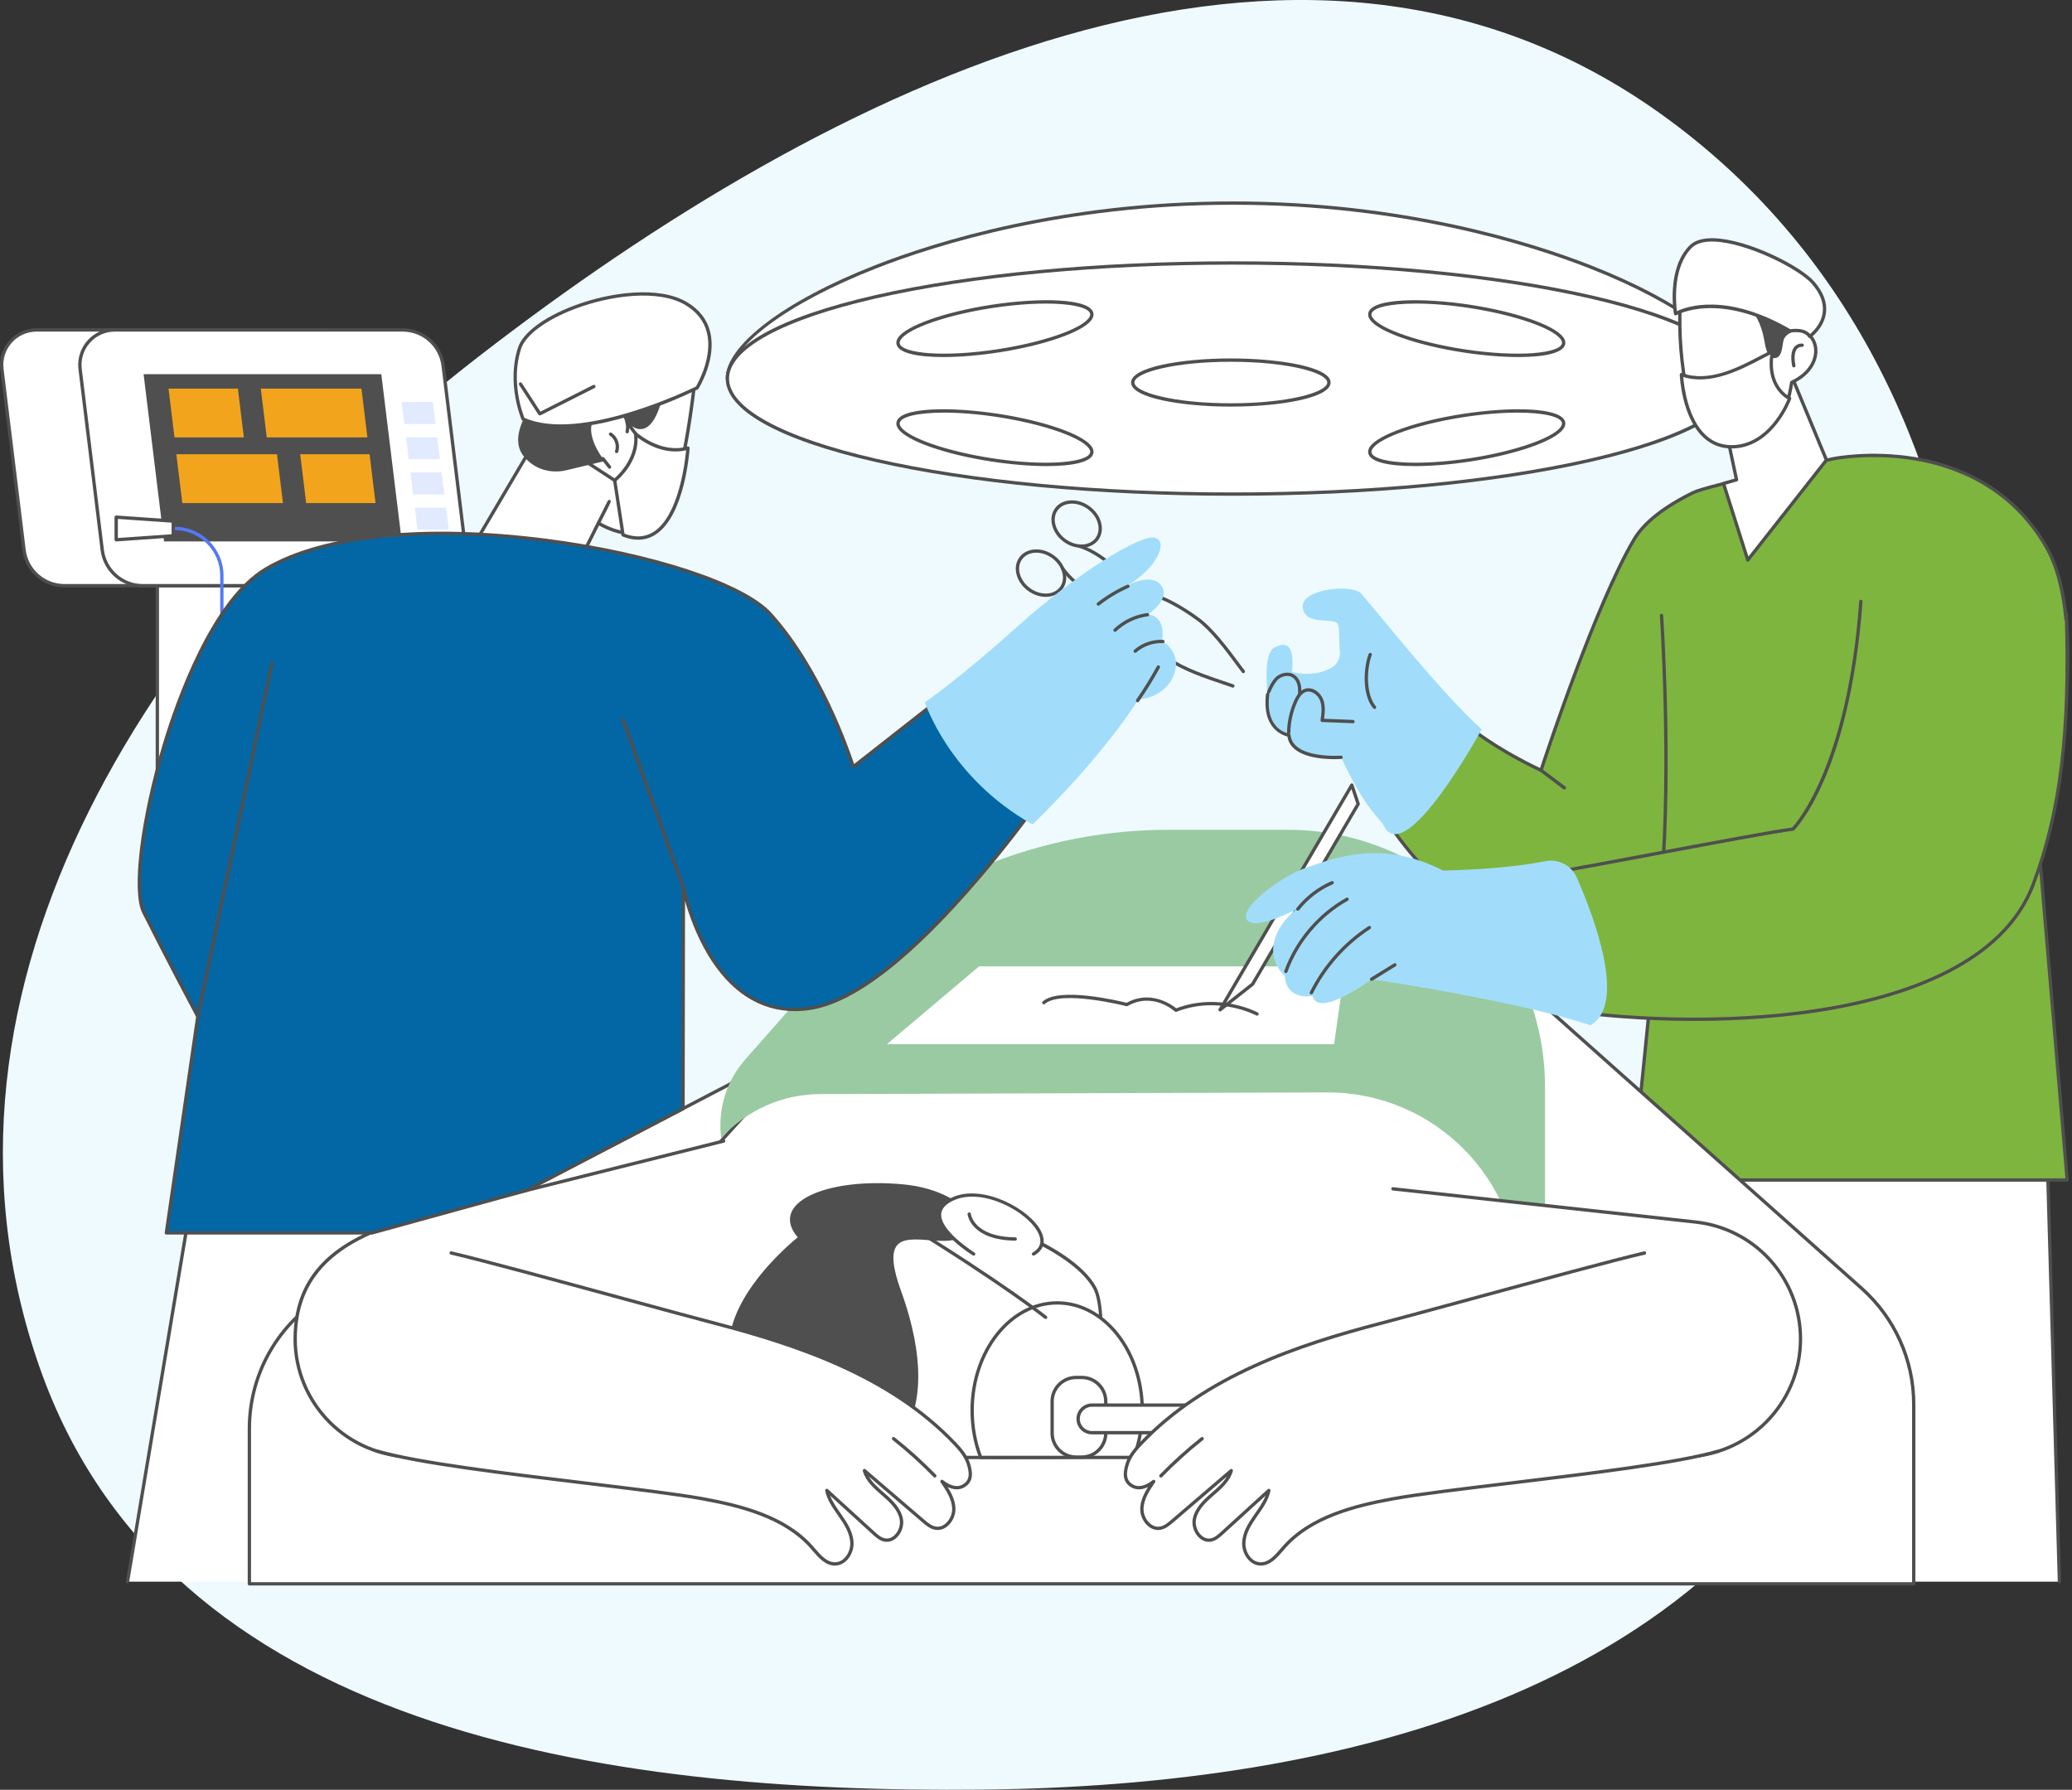 <svg xmlns="http://www.w3.org/2000/svg" width="720" height="622" viewBox="0 0 720 622" fill="none"><rect x="0" y="0" width="720" height="622" fill="#333333" stroke="none"/><path fill-rule="evenodd" clip-rule="evenodd" d="M341.341 621.944C467.701 620.652 601.215 587.263 649.096 468.92C709.199 320.368 706.571 132.087 576.996 39.495C450.837 -50.656 288.973 28.971 166.303 123.925C55.271 209.87 -33.005 342.131 13.84 475.413C58.062 601.233 209.386 623.292 341.341 621.944Z" fill="#EFFAFF"></path><g clip-path="url(#clip0_908_6964)"><path d="M88.622 169.091H54.676V285.451H88.622V169.091Z" fill="white"></path><path d="M88.622 286.029H54.676C54.358 286.029 54.098 285.772 54.098 285.451V169.091C54.098 168.773 54.355 168.513 54.676 168.513H88.622C88.94 168.513 89.2 168.77 89.2 169.091V285.451C89.2 285.769 88.943 286.029 88.622 286.029ZM55.254 284.875H88.044V169.669H55.254V284.875Z" fill="#4F4F4F"></path><path d="M122.448 203.541H22.387C15.243 203.541 9.221 198.213 8.354 191.125L0.665 128.263C-0.218 121.035 5.425 114.664 12.711 114.664H112.773C119.917 114.664 125.938 119.992 126.806 127.081L134.494 189.942C135.377 197.17 129.734 203.541 122.448 203.541Z" fill="white"></path><path d="M122.449 204.12H22.388C14.963 204.12 8.681 198.563 7.782 191.196L0.094 128.335C-0.348 124.726 0.783 121.096 3.19 118.373C5.603 115.647 9.073 114.086 12.713 114.086H112.774C120.199 114.086 126.481 119.642 127.38 127.01L135.068 189.871C135.51 193.48 134.38 197.11 131.972 199.833C129.559 202.558 126.09 204.12 122.449 204.12ZM12.713 115.242C9.404 115.242 6.25 116.662 4.055 119.14C1.865 121.616 0.838 124.915 1.24 128.195L8.928 191.056C9.759 197.846 15.544 202.966 22.388 202.966H122.449C125.758 202.966 128.913 201.546 131.107 199.068C133.297 196.592 134.324 193.293 133.922 190.013L126.234 127.152C125.404 120.363 119.618 115.242 112.774 115.242H12.713Z" fill="#4F4F4F"></path><path d="M149.62 203.541H49.559C42.414 203.541 36.393 198.213 35.525 191.125L27.837 128.263C26.954 121.035 32.597 114.664 39.883 114.664H139.944C147.089 114.664 153.11 119.992 153.978 127.081L161.666 189.942C162.549 197.17 156.906 203.541 149.62 203.541Z" fill="white"></path><path d="M149.621 204.12H49.56C42.135 204.12 35.853 198.563 34.954 191.196L27.266 128.335C26.824 124.726 27.954 121.096 30.362 118.373C32.775 115.647 36.244 114.086 39.885 114.086H139.946C147.371 114.086 153.653 119.642 154.552 127.01L162.24 189.871C162.682 193.48 161.551 197.11 159.144 199.833C156.731 202.558 153.261 204.12 149.621 204.12ZM39.885 115.242C36.576 115.242 33.422 116.662 31.227 119.14C29.037 121.616 28.01 124.915 28.412 128.195L36.1 191.056C36.93 197.846 42.716 202.966 49.56 202.966H149.621C152.93 202.966 156.084 201.546 158.279 199.068C160.469 196.592 161.496 193.293 161.094 190.013L153.406 127.152C152.575 120.363 146.79 115.242 139.946 115.242H39.885Z" fill="#4F4F4F"></path><path d="M151.354 147.351H140.49L139.555 139.708H150.418L151.354 147.351Z" fill="#E2EAFF"></path><path d="M152.885 159.586H142.022L141.086 151.94H151.949L152.885 159.586Z" fill="#E2EAFF"></path><path d="M154.412 171.822H143.549L142.613 164.176H153.477L154.412 171.822Z" fill="#E2EAFF"></path><path d="M155.945 184.055H145.082L144.148 176.411H155.012L155.945 184.055Z" fill="#E2EAFF"></path><path d="M139.609 188.168H57.008L49.898 130.035H132.499L139.609 188.168Z" fill="#4F4F4F"></path><path d="M84.74 152.012H60.635L58.559 135.048H82.664L84.74 152.012Z" fill="#F2A51C"></path><path d="M127.673 152.012H92.699L90.625 135.048H125.599L127.673 152.012Z" fill="#F2A51C"></path><path d="M130.495 174.826H106.39L104.316 157.859H128.422L130.495 174.826Z" fill="#F2A51C"></path><path d="M98.328 174.826H63.354L61.277 157.859H96.254L98.328 174.826Z" fill="#F2A51C"></path><path d="M77.098 288.426C76.779 288.426 76.519 288.168 76.519 287.848V200.053C76.519 191.332 69.42 184.236 60.691 184.236H52.703C52.385 184.236 52.125 183.978 52.125 183.657C52.125 183.337 52.383 183.079 52.703 183.079H60.691C70.056 183.079 77.673 190.694 77.673 200.053V287.848C77.673 288.166 77.416 288.426 77.095 288.426H77.098Z" fill="#5479F7"></path><path d="M40.375 187.591L60.209 186.206V181.107L40.375 179.725V187.591Z" fill="white"></path><path d="M40.375 188.17C40.231 188.17 40.089 188.115 39.981 188.015C39.863 187.905 39.797 187.752 39.797 187.592V179.725C39.797 179.565 39.863 179.412 39.981 179.302C40.099 179.194 40.252 179.136 40.415 179.149L60.249 180.532C60.551 180.553 60.785 180.805 60.785 181.107V186.207C60.785 186.509 60.551 186.761 60.249 186.782L40.415 188.167C40.401 188.167 40.388 188.167 40.375 188.167V188.17ZM40.951 180.343V186.971L59.628 185.668V181.646L40.951 180.343Z" fill="#4F4F4F"></path><path d="M604.074 131.552C604.074 153.731 252.758 153.731 252.758 131.552C252.758 109.374 331.403 70.578 428.415 70.578C525.427 70.578 604.072 109.374 604.072 131.552H604.074Z" fill="white"></path><path d="M428.415 148.763C382.381 148.763 339.475 147.286 307.602 144.602C290.442 143.157 277.026 141.406 267.732 139.393C257.268 137.127 252.18 134.562 252.18 131.55C252.18 120 272.518 104.556 303.996 92.207C325.139 83.915 369.415 70 428.415 70C487.415 70 531.693 83.915 552.834 92.21C584.312 104.558 604.65 120.003 604.65 131.552C604.65 134.564 599.564 137.13 589.098 139.395C579.801 141.409 566.388 143.159 549.227 144.605C517.353 147.289 474.449 148.766 428.415 148.766V148.763ZM428.415 71.156C369.604 71.156 325.484 85.021 304.417 93.285C273.386 105.46 253.334 120.479 253.334 131.552C253.334 133.755 258.63 139.322 307.697 143.454C339.54 146.135 382.412 147.609 428.412 147.609C474.412 147.609 517.287 146.132 549.128 143.454C598.195 139.324 603.491 133.755 603.491 131.552C603.491 120.481 583.439 105.46 552.408 93.285C531.341 85.021 487.22 71.156 428.41 71.156H428.415Z" fill="#4F4F4F"></path><path d="M428.415 171.712C525.427 171.712 604.072 153.732 604.072 131.552C604.072 109.373 525.427 91.393 428.415 91.393C331.402 91.393 252.758 109.373 252.758 131.552C252.758 153.732 331.402 171.712 428.415 171.712Z" fill="white"></path><path d="M428.415 172.29C381.453 172.29 337.296 168.108 304.078 160.512C270.61 152.861 252.18 142.576 252.18 131.552C252.18 120.529 270.61 110.244 304.078 102.592C337.296 94.999 381.453 90.814 428.415 90.814C475.377 90.814 519.534 94.996 552.752 102.592C586.22 110.244 604.65 120.529 604.65 131.552C604.65 142.576 586.22 152.861 552.752 160.512C519.534 168.106 475.377 172.29 428.415 172.29ZM428.415 91.971C381.537 91.971 337.472 96.142 304.335 103.72C271.924 111.129 253.336 121.275 253.336 131.555C253.336 141.835 271.924 151.978 304.335 159.39C337.472 166.965 381.537 171.139 428.415 171.139C475.293 171.139 519.358 166.968 552.495 159.39C584.906 151.98 603.494 141.835 603.494 131.555C603.494 121.275 584.906 111.129 552.495 103.72C519.358 96.145 475.293 91.971 428.415 91.971Z" fill="#4F4F4F"></path><path d="M427.704 140.733C446.527 140.733 461.786 137.244 461.786 132.94C461.786 128.636 446.527 125.146 427.704 125.146C408.88 125.146 393.621 128.636 393.621 132.94C393.621 137.244 408.88 140.733 427.704 140.733Z" fill="white"></path><path d="M427.704 141.308C410.9 141.308 393.043 138.375 393.043 132.937C393.043 127.499 410.9 124.565 427.704 124.565C444.507 124.565 462.365 127.499 462.365 132.937C462.365 138.375 444.507 141.308 427.704 141.308ZM427.704 125.725C407.959 125.725 394.197 129.528 394.197 132.94C394.197 136.351 407.957 140.155 427.704 140.155C447.451 140.155 461.211 136.351 461.211 132.94C461.211 129.528 447.451 125.725 427.704 125.725Z" fill="#4F4F4F"></path><path d="M543.367 119.408C544.024 115.151 529.485 109.375 510.893 106.507C492.301 103.639 476.697 104.765 476.041 109.021C475.384 113.278 489.923 119.054 508.515 121.922C527.107 124.79 542.711 123.664 543.367 119.408Z" fill="white"></path><path d="M527.683 124.083C521.779 124.083 514.938 123.494 508.332 122.471C492.394 120.006 479.144 115.367 476.116 111.193C475.551 110.415 475.325 109.645 475.446 108.906C476.321 103.539 494.431 103.373 511.021 105.939C526.96 108.404 540.21 113.043 543.238 117.217C543.803 117.995 544.029 118.765 543.908 119.506C543.38 122.737 536.606 124.083 527.68 124.083H527.683ZM492.015 105.502C482.792 105.502 476.936 106.951 476.586 109.093C476.518 109.516 476.673 109.997 477.052 110.515C479.869 114.397 493.101 118.947 508.511 121.331C528.014 124.348 542.221 122.692 542.77 119.32C542.838 118.897 542.683 118.416 542.305 117.898C539.487 114.016 526.256 109.466 510.845 107.082C503.727 105.981 497.314 105.502 492.013 105.502H492.015Z" fill="#4F4F4F"></path><path d="M510.862 159.787C529.454 156.919 543.993 151.143 543.336 146.886C542.679 142.629 527.075 141.504 508.484 144.372C489.892 147.24 475.353 153.016 476.009 157.273C476.666 161.529 492.27 162.655 510.862 159.787Z" fill="white"></path><path d="M491.67 161.984C482.741 161.984 475.97 160.639 475.442 157.408C475.321 156.67 475.547 155.9 476.112 155.122C479.143 150.948 492.39 146.308 508.329 143.843C524.922 141.275 543.029 141.443 543.904 146.811C544.025 147.549 543.799 148.319 543.234 149.1C540.203 153.274 526.956 157.913 511.017 160.378C504.415 161.401 497.57 161.987 491.667 161.99L491.67 161.984ZM527.337 143.401C522.036 143.401 515.625 143.88 508.505 144.981C493.094 147.365 479.863 151.915 477.045 155.797C476.667 156.317 476.512 156.796 476.58 157.219C477.132 160.591 491.336 162.247 510.839 159.23C526.249 156.846 539.48 152.296 542.298 148.414C542.677 147.893 542.832 147.415 542.763 146.992C542.414 144.85 536.558 143.401 527.335 143.401H527.337Z" fill="#4F4F4F"></path><path d="M346.92 121.897C365.512 119.029 380.051 113.253 379.395 108.996C378.738 104.74 363.134 103.614 344.542 106.482C325.951 109.351 311.411 115.126 312.068 119.383C312.725 123.64 328.329 124.765 346.92 121.897Z" fill="white"></path><path d="M327.728 124.083C318.799 124.083 312.029 122.737 311.5 119.507C311.379 118.768 311.606 117.998 312.171 117.217C315.201 113.043 328.448 108.404 344.387 105.939C360.98 103.371 379.087 103.539 379.963 108.906C380.084 109.645 379.858 110.415 379.292 111.196C376.262 115.369 363.015 120.009 347.076 122.474C340.473 123.497 333.629 124.085 327.726 124.085L327.728 124.083ZM312.641 119.32C313.193 122.692 327.397 124.348 346.9 121.331C362.31 118.947 375.542 114.397 378.359 110.515C378.738 109.994 378.893 109.516 378.825 109.093C378.273 105.721 364.069 104.065 344.566 107.082C329.155 109.466 315.924 114.016 313.106 117.898C312.728 118.418 312.573 118.897 312.641 119.32Z" fill="#4F4F4F"></path><path d="M379.41 157.307C380.067 153.051 365.528 147.275 346.936 144.407C328.344 141.538 312.74 142.664 312.084 146.921C311.427 151.177 325.966 156.953 344.558 159.821C363.15 162.689 378.754 161.564 379.41 157.307Z" fill="white"></path><path d="M363.735 161.984C357.834 161.984 350.99 161.395 344.387 160.372C328.448 157.907 315.199 153.268 312.171 149.094C311.606 148.316 311.379 147.546 311.5 146.804C312.376 141.437 330.485 141.272 347.076 143.837C363.015 146.302 376.265 150.942 379.292 155.116C379.858 155.894 380.084 156.664 379.963 157.405C379.434 160.635 372.664 161.981 363.735 161.981V161.984ZM328.067 143.401C318.844 143.401 312.988 144.849 312.638 146.991C312.57 147.414 312.725 147.895 313.104 148.413C315.921 152.295 329.153 156.845 344.563 159.229C364.066 162.246 378.273 160.591 378.822 157.218C378.89 156.795 378.735 156.314 378.357 155.796C375.539 151.914 362.308 147.364 346.897 144.98C339.78 143.879 333.366 143.401 328.065 143.401H328.067Z" fill="#4F4F4F"></path><path d="M72.178 383.281L44.309 549.67H230.332L210.48 376.505L72.178 383.281Z" fill="white"></path><path d="M44.313 550.248C44.281 550.248 44.25 550.248 44.218 550.24C43.903 550.188 43.69 549.891 43.742 549.575L71.609 383.186C71.661 382.871 71.961 382.661 72.274 382.71C72.589 382.763 72.802 383.06 72.749 383.375L44.883 549.765C44.836 550.046 44.591 550.248 44.313 550.248Z" fill="#4F4F4F"></path><path d="M710.877 383.281L715.637 549.67H552.723L572.575 376.505L710.877 383.281Z" fill="white"></path><path d="M715.633 550.249C715.323 550.249 715.065 550.002 715.055 549.689L710.297 383.3C710.289 382.982 710.539 382.714 710.857 382.706C711.167 382.69 711.44 382.948 711.451 383.266L716.208 549.655C716.216 549.973 715.967 550.241 715.649 550.249C715.643 550.249 715.638 550.249 715.633 550.249Z" fill="#4F4F4F"></path><path d="M710.908 189.774C687.423 149.383 637.425 159.353 637.425 159.353C637.425 159.353 593.751 168.571 588.415 171.183C580.903 174.858 572.006 180.343 567.754 187.582C553.647 211.587 535.506 267.696 535.506 267.696C535.506 267.696 515.39 258.788 502.703 245.817C502.703 245.817 499.515 253.071 491.551 261.225C481.563 271.449 476.195 276.167 476.195 276.167C494.539 307.884 518.092 324.756 538.686 325.852C550.89 326.501 560.641 321.868 566.613 317.173C570.726 313.94 574.309 310.352 577.416 306.662C573.972 343.494 567.086 410.098 567.086 410.098H718.341L708.7 296.75C708.7 296.75 729.259 221.333 710.91 189.774H710.908Z" fill="#7EB53E"></path><path d="M718.337 410.674H567.082C566.919 410.674 566.764 410.606 566.654 410.482C566.543 410.362 566.491 410.199 566.509 410.036C566.577 409.381 573.214 345.158 576.668 308.408C573.632 311.851 570.375 314.945 566.966 317.626C563.273 320.53 553.12 327.204 538.653 326.426C516.648 325.253 493.11 306.571 475.695 276.452C475.558 276.212 475.605 275.91 475.813 275.729C475.865 275.682 481.285 270.903 491.137 260.818C498.925 252.846 502.142 245.652 502.173 245.581C502.249 245.405 502.41 245.279 502.599 245.244C502.788 245.21 502.98 245.273 503.114 245.41C514.38 256.928 531.764 265.323 535.155 266.897C537.186 260.7 554.071 209.719 567.253 187.285C570.754 181.327 577.787 175.733 588.159 170.661C593.498 168.048 635.515 159.161 637.303 158.785C637.434 158.759 650.09 156.302 665.45 158.843C679.654 161.196 699.16 168.421 711.403 189.48C719.078 202.68 721.047 224.78 717.254 255.164C714.541 276.896 709.684 295.279 709.279 296.798L718.912 410.043C718.926 410.204 718.87 410.364 718.763 410.482C718.652 410.601 718.5 410.669 718.337 410.669V410.674ZM567.723 409.52H717.709L708.12 296.801C708.115 296.732 708.12 296.664 708.138 296.598C708.344 295.847 728.425 221.053 710.407 190.064C698.398 169.407 679.25 162.31 665.301 159.992C650.14 157.474 637.66 159.895 637.537 159.918C637.108 160.008 593.879 169.149 588.669 171.699C578.505 176.672 571.634 182.113 568.252 187.871C554.337 211.548 536.235 267.31 536.054 267.87C536.004 268.025 535.888 268.154 535.741 268.219C535.591 268.288 535.42 268.288 535.27 268.219C535.07 268.13 515.518 259.391 502.87 246.803C501.834 248.882 498.514 254.917 491.962 261.625C483.496 270.293 478.284 275.059 476.927 276.281C494.125 305.822 517.197 324.126 538.714 325.272C552.789 326.021 562.661 319.539 566.251 316.716C570.047 313.733 573.653 310.224 576.97 306.287C577.133 306.092 577.401 306.029 577.635 306.126C577.869 306.224 578.011 306.463 577.987 306.713C574.762 341.211 568.438 402.589 567.723 409.518V409.52Z" fill="#4F4F4F"></path><path d="M577.413 307.239C577.398 307.239 577.382 307.239 577.366 307.239C577.048 307.212 576.811 306.934 576.838 306.616C580.239 265.528 576.817 214.432 576.783 213.922C576.762 213.604 577.001 213.328 577.319 213.307C577.642 213.286 577.913 213.525 577.934 213.843C577.968 214.356 581.395 265.534 577.989 306.713C577.963 307.015 577.71 307.244 577.413 307.244V307.239Z" fill="#4F4F4F"></path><path d="M543.618 274.388C543.497 274.388 543.376 274.351 543.271 274.273L534.876 267.962C534.621 267.77 534.568 267.407 534.76 267.152C534.952 266.897 535.315 266.845 535.57 267.037L543.965 273.347C544.22 273.539 544.272 273.902 544.081 274.157C543.968 274.307 543.794 274.388 543.618 274.388Z" fill="#4F4F4F"></path><path d="M480.915 287.078C479.357 284.04 474.983 282.297 466.012 263.188C466.012 263.188 448.723 264.492 447.895 255.487C447.895 255.487 438.887 254.354 440.49 241.309C440.49 241.309 438.643 227.14 442.885 224.995C448.284 222.264 449.695 226.099 448.967 233.519C448.967 233.519 456.369 235.792 462.824 231.952C464.822 230.764 465.878 228.467 465.576 226.165C465.229 223.518 465.56 218.287 464.874 216.863C463.71 214.437 453.291 217.659 452.678 211.067C452.066 204.475 470.06 202.94 472.972 206.254C478.148 212.142 501.428 241.504 514.874 253.474C514.874 253.474 488.509 301.865 480.915 287.083V287.078Z" fill="#A1DDFB"></path><path d="M477.643 246.39C477.48 246.39 477.317 246.322 477.202 246.188C473.277 241.57 473.745 232.231 475.59 227.266C475.701 226.966 476.032 226.814 476.334 226.927C476.634 227.037 476.786 227.371 476.673 227.671C474.702 232.972 474.797 241.575 478.082 245.442C478.29 245.686 478.258 246.049 478.016 246.256C477.909 246.348 477.775 246.393 477.643 246.393V246.39Z" fill="#4F4F4F"></path><path d="M447.809 254.59C447.609 250.829 448.705 247.068 450.264 243.64C450.965 242.1 451.943 240.507 453.544 239.952C455.82 239.164 458.338 240.962 459.213 243.206C460.091 245.451 459.773 247.961 459.439 250.345C463.004 250.487 466.57 250.632 470.134 250.774L468.111 263.282C468.111 263.282 462.809 263.858 456.835 262.636C450.86 261.413 447.982 257.907 447.806 254.59H447.809Z" fill="#A1DDFB"></path><path d="M441.278 240.4C442.072 238.87 442.677 237.199 443.888 235.974C445.1 234.749 446.943 233.989 448.58 234.533C449.816 234.943 450.741 236.034 451.201 237.248C451.661 238.465 451.705 239.798 451.613 241.096L450.688 257.595C450.688 257.595 445.019 255.214 442.984 252.669C440.952 250.125 439.517 243.804 441.278 240.403V240.4Z" fill="#A1DDFB"></path><path d="M447.813 255.169H447.805C447.487 255.163 447.232 254.9 447.234 254.582C447.29 250.753 448.157 246.886 449.742 243.401C450.378 242.003 451.445 240.068 453.359 239.406C455.99 238.494 458.792 240.526 459.756 242.994C460.624 245.209 460.387 247.691 460.106 249.791L470.165 250.196C470.483 250.209 470.732 250.477 470.719 250.795C470.706 251.113 470.451 251.363 470.12 251.349L459.425 250.921C459.262 250.916 459.11 250.84 459.004 250.713C458.899 250.587 458.852 250.424 458.876 250.264C459.181 248.067 459.527 245.575 458.684 243.414C457.929 241.485 455.714 239.813 453.74 240.497C452.247 241.014 451.345 242.676 450.796 243.879C449.277 247.22 448.446 250.929 448.391 254.598C448.386 254.914 448.128 255.169 447.813 255.169Z" fill="#4F4F4F"></path><path d="M451.611 241.672C451.598 241.672 451.582 241.672 451.569 241.672C451.251 241.648 451.012 241.372 451.033 241.054C451.138 239.559 451.02 238.415 450.655 237.451C450.216 236.289 449.372 235.403 448.394 235.08C447.038 234.63 445.109 235.156 443.999 236.276C442.882 237.406 442.078 239.057 441.376 240.673C441.247 240.965 440.908 241.099 440.617 240.973C440.325 240.847 440.191 240.505 440.317 240.213C441.063 238.494 441.928 236.728 443.179 235.464C444.593 234.034 446.993 233.398 448.759 233.984C450.063 234.417 451.178 235.561 451.737 237.043C452.163 238.168 452.305 239.467 452.187 241.136C452.166 241.441 451.911 241.672 451.611 241.672Z" fill="#4F4F4F"></path><path d="M463.662 263.84C458.844 263.84 448.42 263.017 447.371 255.968C445.492 255.508 438.474 252.982 439.917 241.238C439.956 240.92 440.248 240.697 440.561 240.736C440.879 240.775 441.102 241.062 441.063 241.38C439.546 253.712 447.621 254.872 447.965 254.914C448.233 254.948 448.443 255.163 448.467 255.434C449.234 263.777 465.799 262.625 465.967 262.612C466.288 262.591 466.564 262.828 466.587 263.146C466.611 263.464 466.372 263.742 466.054 263.766C465.899 263.779 464.994 263.842 463.659 263.842L463.662 263.84Z" fill="#4F4F4F"></path><path d="M665.005 550.421H86.656V496.547C86.656 476.46 97.824 458.041 115.632 448.754L352.902 324.998H509.1L646.953 447.79C658.436 458.017 665.005 472.662 665.005 488.041V550.424V550.421Z" fill="white"></path><path d="M665.005 551H86.656C86.338 551 86.078 550.742 86.078 550.422V496.547C86.078 476.171 97.299 457.662 115.364 448.242L352.634 324.486C352.715 324.444 352.807 324.42 352.902 324.42H509.103C509.245 324.42 509.382 324.472 509.487 324.567L647.339 447.359C658.933 457.686 665.583 472.515 665.583 488.041V550.424C665.583 550.742 665.326 551.002 665.005 551.002V551ZM87.232 549.843H664.424V488.039C664.424 472.841 657.916 458.327 646.567 448.218L508.877 325.574H353.038L115.895 449.264C98.213 458.487 87.229 476.603 87.229 496.544V549.841L87.232 549.843Z" fill="#4F4F4F"></path><path d="M400.167 290.755C365.882 290.755 333.195 305.258 310.189 330.678L246.875 400.633C235.371 411.812 228.219 427.448 228.219 444.756C228.219 478.731 255.762 506.274 289.737 506.274H465.764C499.739 506.274 527.282 478.731 527.282 444.756L527.798 385.023C528.247 333.091 486.271 290.755 434.339 290.755H400.164H400.167Z" fill="white"></path><path d="M465.765 506.853H289.737C255.497 506.853 227.641 478.997 227.641 444.759C227.641 427.838 234.327 412.02 246.473 400.221L309.76 330.292C332.832 304.799 365.782 290.18 400.165 290.18H434.339C459.611 290.18 483.328 300.063 501.122 318.012C518.914 335.959 528.594 359.762 528.376 385.034L527.861 444.767C527.861 479.002 500.005 506.858 465.767 506.858L465.765 506.853ZM400.167 291.334C366.111 291.334 333.471 305.816 310.62 331.067L247.306 401.023C235.363 412.627 228.8 428.15 228.8 444.757C228.8 478.358 256.138 505.697 289.74 505.697H465.767C499.369 505.697 526.707 478.358 526.707 444.757L527.222 385.018C527.438 360.056 517.878 336.548 500.305 318.822C482.731 301.095 459.304 291.331 434.342 291.331H400.167V291.334Z" fill="#4F4F4F"></path><path d="M143.475 506.27H292.727L251.9 396.544L139.015 424.694C114.962 431.733 102.566 444.492 102.566 465.358C102.566 487.952 120.881 506.267 143.475 506.267V506.27Z" fill="white"></path><path d="M292.727 506.848H143.475C120.6 506.848 101.988 488.236 101.988 465.361C101.988 444.872 113.701 431.775 138.847 424.142L251.322 395.984C251.629 395.908 251.945 396.094 252.023 396.404C252.1 396.715 251.913 397.027 251.603 397.106L139.157 425.256C114.597 432.713 103.147 445.459 103.147 465.361C103.147 487.6 121.239 505.691 143.478 505.691H291.776L291.584 505.321C291.437 505.037 291.547 504.69 291.828 504.543C292.109 504.395 292.459 504.506 292.606 504.787L293.24 506.001C293.334 506.18 293.326 506.396 293.221 506.569C293.116 506.743 292.929 506.848 292.727 506.848Z" fill="#4F4F4F"></path><path d="M345.037 434.175C345.037 434.175 340.277 413.945 313.502 411.563C286.726 409.182 267.089 418.108 277.203 430.009C277.203 430.009 243.286 456.785 256.376 478.803C256.376 478.803 249.234 503.2 265.896 507.366C282.557 511.532 303.979 507.366 303.979 507.366C303.979 507.366 333.136 502.606 339.681 480.591C346.225 458.575 345.035 434.178 345.035 434.178L345.037 434.175Z" fill="#4F4F4F"></path><path d="M336.801 422.15C336.801 422.15 371.706 432.152 380.336 447.446C385.79 457.114 380.336 497.452 377.394 506.275C355.628 506.864 304.445 506.275 304.445 506.275C304.445 506.275 329.841 496.569 312.486 448.624C299.846 413.703 337.39 443.33 336.801 422.15Z" fill="white"></path><path d="M348.867 507.114C327.411 507.114 304.781 506.859 304.439 506.853C304.163 506.851 303.927 506.651 303.877 506.378C303.827 506.104 303.979 505.836 304.237 505.736C304.3 505.713 310.477 503.252 314.495 495.089C318.228 487.508 320.812 473.328 311.941 448.818C308.889 440.391 308.489 435.121 310.679 432.235C313.063 429.097 318.086 429.475 322.948 429.843C327.385 430.177 331.972 430.524 334.369 428.237C335.694 426.976 336.298 424.989 336.219 422.163C336.214 421.979 336.298 421.803 336.443 421.69C336.587 421.577 336.779 421.54 336.955 421.59C338.39 422 372.187 431.833 380.834 447.159C386.301 456.85 380.96 497.386 377.937 506.456C377.861 506.688 377.648 506.845 377.404 506.851C370.189 507.045 359.675 507.111 348.862 507.111L348.867 507.114ZM306.731 505.72C316.84 505.826 357.896 506.202 376.968 505.707C379.974 496.045 385.095 457.061 379.83 447.73C372.108 434.041 342.464 424.481 337.381 422.928C337.334 425.688 336.608 427.704 335.168 429.076C332.398 431.717 327.551 431.349 322.862 430.997C318.099 430.637 313.602 430.298 311.599 432.937C309.693 435.445 310.161 440.512 313.026 448.426C322.06 473.386 319.35 487.902 315.489 495.685C312.705 501.294 309.01 504.296 306.728 505.72H306.731Z" fill="#4F4F4F"></path><path d="M338.337 435.789C338.337 435.789 317.149 422.692 331.403 416.528C345.657 410.364 370.695 429.239 359.138 435.789H338.337Z" fill="white"></path><path d="M359.137 436.368C358.935 436.368 358.74 436.263 358.635 436.076C358.477 435.797 358.575 435.445 358.853 435.287C362.273 433.35 361.773 430.504 360.756 428.456C357.061 421.031 341.582 412.757 331.633 417.059C328.742 418.311 327.204 419.93 327.063 421.872C326.629 427.802 338.52 435.224 338.641 435.301C338.911 435.469 338.996 435.824 338.827 436.097C338.659 436.368 338.304 436.452 338.031 436.284C337.516 435.966 325.425 428.412 325.909 421.791C326.085 419.386 327.854 417.438 331.173 416.003C341.642 411.474 357.91 420.15 361.789 427.946C363.545 431.471 362.704 434.438 359.421 436.297C359.332 436.347 359.234 436.373 359.137 436.373V436.368Z" fill="#4F4F4F"></path><path d="M352.78 431.166H352.773C337.417 430.969 336.261 422.353 336.219 421.985C336.182 421.667 336.411 421.383 336.729 421.347C337.039 421.31 337.331 421.536 337.367 421.854C337.407 422.183 338.513 429.829 352.788 430.01C353.106 430.015 353.364 430.275 353.359 430.596C353.353 430.912 353.096 431.166 352.78 431.166Z" fill="#4F4F4F"></path><path d="M393.952 506.504C395.857 501.565 396.927 496.019 396.927 490.155C396.927 469.522 383.693 452.795 367.368 452.795C351.043 452.795 337.809 469.522 337.809 490.155C337.809 496.019 338.881 501.565 340.784 506.504H393.949H393.952Z" fill="white"></path><path d="M393.953 507.083H340.788C340.549 507.083 340.336 506.935 340.249 506.712C338.249 501.526 337.234 495.957 337.234 490.156C337.234 469.236 350.752 452.22 367.372 452.22C383.991 452.22 397.509 469.239 397.509 490.156C397.509 495.954 396.495 501.526 394.494 506.712C394.408 506.935 394.195 507.083 393.956 507.083H393.953ZM341.185 505.926H393.553C395.409 500.977 396.35 495.675 396.35 490.156C396.35 469.875 383.35 453.374 367.369 453.374C351.388 453.374 338.388 469.875 338.388 490.156C338.388 495.675 339.329 500.979 341.185 505.926Z" fill="#4F4F4F"></path><path d="M375.906 478.709H373.938C369.336 478.709 365.605 482.439 365.605 487.041V498.046C365.605 502.648 369.336 506.378 373.938 506.378H375.906C380.508 506.378 384.238 502.648 384.238 498.046V487.041C384.238 482.439 380.508 478.709 375.906 478.709Z" fill="white"></path><path d="M375.906 506.957H373.938C369.025 506.957 365.027 502.959 365.027 498.046V487.041C365.027 482.129 369.025 478.131 373.938 478.131H375.906C380.819 478.131 384.817 482.129 384.817 487.041V498.046C384.817 502.959 380.819 506.957 375.906 506.957ZM373.938 479.287C369.661 479.287 366.184 482.765 366.184 487.041V498.046C366.184 502.323 369.661 505.8 373.938 505.8H375.906C380.183 505.8 383.66 502.323 383.66 498.046V487.041C383.66 482.765 380.18 479.287 375.906 479.287H373.938Z" fill="#4F4F4F"></path><path d="M436.475 497.91H379.444C376.792 497.91 374.645 495.759 374.645 493.11C374.645 490.461 376.795 488.311 379.444 488.311H436.475C439.127 488.311 441.275 490.461 441.275 493.11C441.275 495.759 439.125 497.91 436.475 497.91Z" fill="white"></path><path d="M436.472 498.485H379.44C376.475 498.485 374.062 496.072 374.062 493.107C374.062 490.142 376.475 487.729 379.44 487.729H436.472C439.436 487.729 441.849 490.142 441.849 493.107C441.849 496.072 439.436 498.485 436.472 498.485ZM379.44 488.886C377.111 488.886 375.219 490.781 375.219 493.107C375.219 495.433 377.114 497.328 379.44 497.328H436.472C438.8 497.328 440.693 495.433 440.693 493.107C440.693 490.781 438.798 488.886 436.472 488.886H379.44Z" fill="#4F4F4F"></path><path d="M363.347 458.393C363.221 458.393 363.092 458.351 362.987 458.267C362.845 458.154 348.499 446.75 315.047 426.122C314.777 425.954 314.693 425.599 314.858 425.328C315.026 425.057 315.381 424.971 315.652 425.139C349.175 445.811 363.565 457.253 363.707 457.366C363.957 457.565 363.996 457.928 363.797 458.178C363.684 458.32 363.515 458.396 363.345 458.396L363.347 458.393Z" fill="#4F4F4F"></path><path d="M536.877 500.464H527.622L527.998 446.77C528.259 409.768 498.329 379.636 461.323 379.646L284.944 380.227C271.854 380.269 259.39 385.823 250.606 395.527L250.54 394.92C249.452 385.229 252.509 375.53 258.959 368.215L278.667 345.86C310.883 309.315 357.254 288.377 405.972 288.377H447.469C496.846 288.377 536.877 328.405 536.877 377.785V500.464Z" fill="#9ACAA1"></path><path d="M463.577 362.885H308.188L340.223 335.849H467.435L463.577 362.885Z" fill="white"></path><path d="M436.813 352.973C436.718 352.973 436.623 352.949 436.534 352.902C436.405 352.831 423.466 345.892 408.828 351.622C408.623 351.703 408.389 351.658 408.229 351.511C407.918 351.23 400.551 344.651 391.856 349.619C391.725 349.692 391.57 349.713 391.425 349.677C391.199 349.619 368.705 343.91 363.101 348.893C362.862 349.106 362.497 349.083 362.287 348.846C362.074 348.607 362.097 348.242 362.334 348.031C368.145 342.866 388.939 347.863 391.488 348.502C399.862 343.87 407.225 349.206 408.731 350.423C423.755 344.717 436.962 351.816 437.094 351.89C437.372 352.042 437.475 352.394 437.323 352.673C437.217 352.865 437.02 352.973 436.815 352.973H436.813Z" fill="#4F4F4F"></path><path d="M584.752 506.27H435.5L484.023 413.158L589.212 424.697C609.956 426.973 625.661 444.494 625.661 465.361C625.661 487.955 607.346 506.27 584.752 506.27Z" fill="white"></path><path d="M584.752 506.849H435.5C435.298 506.849 435.111 506.743 435.006 506.57C434.901 506.396 434.893 506.184 434.988 506.002L435.621 504.788C435.769 504.504 436.118 504.394 436.399 504.543C436.683 504.691 436.794 505.04 436.644 505.321L436.452 505.692H584.75C606.989 505.692 625.08 487.601 625.08 465.362C625.08 444.752 609.633 427.518 589.147 425.27L483.958 413.732C483.64 413.697 483.411 413.411 483.445 413.096C483.48 412.778 483.766 412.551 484.081 412.583L589.271 424.122C610.343 426.432 626.234 444.163 626.234 465.362C626.234 488.237 607.622 506.849 584.747 506.849H584.752Z" fill="#4F4F4F"></path><path d="M396.794 524.354C396.865 520.85 398.923 517.738 400.908 514.847C398.043 517.094 395.222 517.801 392.875 516.045C390.528 514.29 390.833 511.695 391.674 508.891C392.515 506.084 394.489 503.771 396.51 501.647C418.247 478.79 449.129 467.893 479.652 459.931C498.714 454.961 554.912 439.277 571.455 435.45C588.942 456.433 597.211 482.352 597.137 504.302C574.843 510.859 507.637 516.6 484.15 520.85C470.529 523.315 455.581 527.166 446.361 537.488C443.977 540.156 441.519 543.62 437.945 543.507C434.525 543.399 432.11 539.691 432.199 536.271C432.288 532.851 434.178 529.763 436.131 526.956C438.084 524.149 440.218 521.313 440.915 517.964C435.498 522.905 430.078 527.847 424.661 532.788C423.533 533.816 422.329 534.883 420.834 535.183C417.291 535.89 414.391 531.608 415.02 528.052C415.648 524.496 418.473 521.788 421.202 519.423C423.93 517.057 426.863 514.547 427.852 511.075C421.023 516.926 414.194 522.774 407.368 528.625C406.099 529.713 404.737 530.846 403.084 531.101C399.62 531.637 396.726 527.857 396.794 524.351V524.354Z" fill="white"></path><path d="M438.115 544.09C438.052 544.09 437.989 544.09 437.926 544.088C434.094 543.967 431.526 539.864 431.62 536.26C431.715 532.588 433.754 529.363 435.655 526.63L436.138 525.939C437.508 523.986 438.911 521.98 439.76 519.801L425.049 533.217C423.977 534.194 422.642 535.411 420.946 535.75C419.382 536.061 417.824 535.545 416.549 534.3C414.906 532.694 414.062 530.141 414.449 527.952C415.111 524.204 418.084 521.36 420.82 518.986L420.923 518.897C422.952 517.139 425.033 515.336 426.327 513.141L407.741 529.064C406.535 530.097 405.034 531.382 403.168 531.671C401.662 531.902 400.129 531.419 398.852 530.302C397.204 528.861 396.168 526.522 396.213 524.34C396.268 521.56 397.517 519.021 398.904 516.805C395.979 518.229 393.868 517.512 392.525 516.508C389.831 514.494 390.302 511.443 391.116 508.722C392.026 505.692 394.157 503.274 396.087 501.247C418.507 477.67 450.834 466.849 479.502 459.371C486.399 457.573 498.419 454.301 511.146 450.837C534.396 444.508 560.752 437.332 571.318 434.888C571.628 434.814 571.938 435.009 572.012 435.321C572.083 435.631 571.891 435.942 571.578 436.015C561.033 438.454 534.691 445.627 511.448 451.954C498.718 455.418 486.693 458.693 479.791 460.494C451.281 467.929 419.141 478.682 396.923 502.046C395.085 503.978 393.059 506.27 392.223 509.059C391.371 511.895 391.216 514.092 393.216 515.585C395.19 517.06 397.656 516.658 400.547 514.395C400.771 514.218 401.091 514.232 401.299 514.429C401.506 514.623 401.541 514.941 401.38 515.178C399.625 517.735 397.438 520.921 397.369 524.369C397.333 526.225 398.213 528.212 399.614 529.437C400.332 530.065 401.501 530.767 402.992 530.536C404.419 530.315 405.596 529.384 406.989 528.191L427.473 510.641C427.664 510.476 427.946 510.457 428.161 510.594C428.377 510.731 428.474 510.993 428.406 511.238C427.383 514.834 424.484 517.346 421.682 519.775L421.58 519.864C418.875 522.209 416.186 524.782 415.59 528.16C415.266 529.989 415.976 532.128 417.358 533.479C418.352 534.452 419.548 534.857 420.723 534.623C422.105 534.347 423.257 533.296 424.274 532.37L440.528 517.546C440.715 517.378 440.985 517.346 441.203 517.47C441.422 517.593 441.535 517.846 441.482 518.09C440.817 521.281 438.919 523.988 437.087 526.606L436.606 527.295C434.801 529.892 432.866 532.943 432.777 536.295C432.695 539.357 434.806 542.837 437.963 542.937C440.791 543.034 442.943 540.555 445.007 538.166C445.317 537.806 445.624 537.454 445.929 537.112C455.244 526.682 470.426 522.756 484.047 520.29C492.931 518.682 508.312 516.831 524.598 514.87C552.038 511.566 583.14 507.824 596.974 503.755C597.281 503.668 597.602 503.841 597.691 504.146C597.781 504.451 597.607 504.775 597.3 504.864C583.374 508.959 552.222 512.71 524.737 516.019C508.467 517.977 493.101 519.827 484.252 521.428C470.826 523.859 455.875 527.713 446.791 537.882C446.489 538.219 446.187 538.568 445.882 538.923C443.785 541.352 441.411 544.096 438.115 544.096V544.09Z" fill="#4F4F4F"></path><path d="M403.393 513.493C403.249 513.493 403.102 513.438 402.991 513.33C402.763 513.107 402.757 512.741 402.981 512.512C407.473 507.894 412.312 503.526 417.363 499.526C417.613 499.328 417.976 499.37 418.176 499.62C418.373 499.87 418.331 500.233 418.081 500.432C413.069 504.401 408.266 508.738 403.809 513.319C403.696 513.435 403.546 513.496 403.393 513.496V513.493Z" fill="#4F4F4F"></path><path d="M331.433 524.353C331.362 520.849 329.304 517.737 327.32 514.846C330.185 517.093 333.005 517.8 335.352 516.044C337.7 514.289 337.395 511.694 336.554 508.89C335.712 506.083 333.739 503.77 331.717 501.646C309.98 478.789 279.099 467.892 248.575 459.93C229.514 454.96 173.316 439.276 156.773 435.449C139.286 456.432 131.017 482.351 131.09 504.301C153.385 510.858 220.59 516.599 244.078 520.849C257.698 523.315 272.646 527.165 281.867 537.487C284.251 540.155 286.708 543.619 290.283 543.506C293.702 543.398 296.118 539.69 296.029 536.27C295.939 532.85 294.049 529.762 292.097 526.955C290.144 524.148 288.009 521.312 287.313 517.963C292.73 522.904 298.15 527.846 303.567 532.787C304.695 533.815 305.898 534.882 307.394 535.182C310.937 535.889 313.836 531.607 313.208 528.051C312.58 524.495 309.754 521.787 307.026 519.422C304.298 517.056 301.364 514.546 300.376 511.074C307.205 516.925 314.033 522.773 320.859 528.624C322.129 529.712 323.49 530.845 325.144 531.1C328.608 531.636 331.502 527.856 331.433 524.35V524.353Z" fill="white"></path><path d="M290.111 544.09C286.813 544.09 284.442 541.343 282.344 538.917C282.039 538.562 281.737 538.213 281.435 537.876C272.351 527.707 257.401 523.851 243.975 521.422C235.125 519.822 219.759 517.971 203.489 516.013C176.004 512.704 144.852 508.956 130.927 504.858C130.622 504.769 130.446 504.448 130.535 504.141C130.624 503.836 130.948 503.66 131.253 503.749C145.086 507.818 176.188 511.561 203.629 514.864C219.914 516.825 235.298 518.676 244.182 520.284C257.803 522.75 272.982 526.677 282.3 537.106C282.605 537.448 282.912 537.803 283.222 538.16C285.288 540.549 287.428 543.023 290.269 542.931C293.426 542.831 295.536 539.351 295.455 536.289C295.368 532.937 293.434 529.886 291.625 527.289L291.144 526.6C289.31 523.982 287.415 521.275 286.75 518.084C286.7 517.84 286.81 517.588 287.028 517.464C287.246 517.34 287.517 517.369 287.704 517.54L303.958 532.364C304.975 533.292 306.126 534.344 307.509 534.617C308.684 534.854 309.88 534.446 310.873 533.474C312.256 532.123 312.965 529.983 312.642 528.154C312.045 524.779 309.357 522.206 306.652 519.858L306.549 519.769C303.748 517.34 300.848 514.828 299.826 511.232C299.755 510.988 299.855 510.725 300.07 510.588C300.286 510.451 300.565 510.47 300.759 510.635L321.242 528.185C322.635 529.379 323.813 530.309 325.24 530.53C326.733 530.761 327.9 530.059 328.618 529.431C330.019 528.206 330.899 526.217 330.862 524.364C330.794 520.915 328.607 517.729 326.851 515.172C326.691 514.935 326.725 514.62 326.933 514.423C327.14 514.228 327.461 514.213 327.685 514.389C330.573 516.654 333.041 517.054 335.015 515.579C337.015 514.084 336.858 511.889 336.009 509.053C335.173 506.267 333.144 503.972 331.309 502.04C309.088 478.674 276.948 467.924 248.44 460.488C241.538 458.687 229.513 455.415 216.784 451.948C193.541 445.622 167.199 438.451 156.654 436.009C156.343 435.938 156.149 435.628 156.22 435.315C156.291 435.005 156.601 434.811 156.914 434.882C167.48 437.326 193.835 444.502 217.086 450.831C229.813 454.295 241.835 457.568 248.73 459.365C277.398 466.843 309.725 477.665 332.145 501.241C334.074 503.268 336.206 505.686 337.115 508.717C337.93 511.437 338.401 514.489 335.706 516.502C334.363 517.506 332.253 518.224 329.327 516.799C330.715 519.015 331.964 521.554 332.019 524.335C332.063 526.516 331.025 528.856 329.38 530.296C328.102 531.413 326.57 531.897 325.064 531.665C323.2 531.376 321.697 530.091 320.493 529.058L301.908 513.135C303.201 515.327 305.283 517.133 307.312 518.891L307.414 518.981C310.15 521.354 313.123 524.198 313.785 527.946C314.172 530.136 313.328 532.685 311.685 534.294C310.411 535.542 308.852 536.055 307.288 535.745C305.59 535.406 304.257 534.189 303.185 533.211L288.474 519.795C289.325 521.974 290.729 523.98 292.096 525.933L292.579 526.624C294.482 529.358 296.519 532.583 296.614 536.255C296.709 539.861 294.143 543.961 290.308 544.082C290.245 544.082 290.182 544.085 290.119 544.085L290.111 544.09Z" fill="#4F4F4F"></path><path d="M324.832 513.493C324.682 513.493 324.53 513.435 324.417 513.317C319.959 508.735 315.157 504.398 310.145 500.429C309.895 500.232 309.853 499.867 310.05 499.617C310.25 499.368 310.612 499.325 310.862 499.523C315.914 503.523 320.753 507.891 325.245 512.51C325.468 512.738 325.463 513.104 325.234 513.327C325.121 513.437 324.977 513.49 324.832 513.49V513.493Z" fill="#4F4F4F"></path><path d="M435.275 342.012L423.965 350.938L469.744 272.832L471.954 279.398L435.275 342.012Z" fill="white"></path><path d="M423.964 351.516C423.827 351.516 423.693 351.469 423.585 351.374C423.375 351.193 423.325 350.885 423.467 350.646L469.246 272.54C469.362 272.346 469.583 272.235 469.803 272.259C470.03 272.283 470.219 272.435 470.292 272.651L472.503 279.216C472.555 279.374 472.54 279.548 472.453 279.692L435.773 342.306C435.737 342.369 435.689 342.422 435.634 342.467L424.324 351.393C424.219 351.477 424.093 351.516 423.967 351.516H423.964ZM469.601 274.22L426.014 348.586L434.83 341.628L471.323 279.335L469.601 274.22Z" fill="#4F4F4F"></path><path d="M542.02 302.848C563.294 299.061 614.015 289.186 623.038 288.132C623.038 288.132 642.273 269.334 646.644 209.009C646.644 209.009 717.861 214.549 717.897 215.635C719.209 254.541 716.36 281.272 706.535 307.367C688.204 356.053 593.04 359.357 537.062 350.142C537.062 350.142 539.326 339.909 541.063 323.794C542.08 314.35 542.022 302.851 542.022 302.851L542.02 302.848Z" fill="#7EB53E"></path><path d="M588.678 354.81C571.323 354.81 553.552 353.443 536.964 350.712C536.807 350.686 536.67 350.596 536.581 350.465C536.491 350.334 536.46 350.171 536.494 350.015C536.518 349.913 538.77 339.625 540.484 323.731C541.485 314.429 541.441 302.967 541.441 302.854C541.441 302.573 541.64 302.331 541.916 302.283C549.578 300.919 560.978 298.78 573.045 296.517C594.49 292.493 616.661 288.334 622.761 287.585C624.457 285.769 641.954 265.706 646.065 208.969C646.088 208.651 646.37 208.415 646.682 208.436C647 208.46 647.24 208.736 647.216 209.054C644.953 240.298 638.632 260.218 633.727 271.428C628.389 283.632 623.636 288.355 623.437 288.55C623.345 288.639 623.226 288.695 623.1 288.71C617.347 289.383 594.931 293.589 573.255 297.655C561.432 299.873 550.251 301.971 542.592 303.337C542.589 305.632 542.518 315.586 541.627 323.857C540.142 337.651 538.247 347.25 537.745 349.671C569.959 354.902 606.57 354.991 635.809 349.9C662.214 345.303 695.823 334.156 705.987 307.164C715.402 282.158 718.835 254.115 717.463 213.401C717.452 213.083 717.702 212.815 718.02 212.804C718.346 212.796 718.606 213.043 718.617 213.362C719.994 254.239 716.54 282.413 707.068 307.572C696.712 335.073 662.708 346.388 636.006 351.038C621.552 353.553 605.301 354.81 588.671 354.812L588.678 354.81Z" fill="#4F4F4F"></path><path d="M547.916 304.97C554.169 319.231 565.306 349.077 552.655 356.329C552.655 356.329 532.48 348.843 476.607 340.306C476.607 340.306 458.074 354.179 456.064 346.107C456.064 346.107 447.048 348.034 446.428 339.086C446.428 339.086 441.268 334.902 442.643 327.79C444.018 320.677 450.536 315.983 450.536 315.983C450.536 315.983 435.901 323.792 433.259 319.607C430.618 315.423 445.03 304.549 454.313 301.392C463.599 298.236 480.266 291.615 501.506 302.559C519.382 302.115 530.527 300.585 536.95 299.29C541.49 298.375 546.053 300.73 547.914 304.97H547.916Z" fill="#A1DDFB"></path><path d="M455.68 345.605C455.593 345.605 455.506 345.587 455.422 345.545C455.136 345.403 455.02 345.056 455.162 344.77C459.799 335.47 466.845 327.551 475.546 321.868C475.814 321.695 476.171 321.768 476.345 322.036C476.518 322.304 476.444 322.662 476.176 322.835C467.65 328.408 460.74 336.169 456.195 345.285C456.093 345.487 455.89 345.605 455.677 345.605H455.68Z" fill="#4F4F4F"></path><path d="M446.831 338.167C446.765 338.167 446.699 338.156 446.636 338.133C446.337 338.025 446.179 337.694 446.289 337.394C450.111 326.765 457.957 317.51 467.819 312.004C468.097 311.849 468.449 311.949 468.604 312.227C468.76 312.506 468.66 312.858 468.381 313.013C458.758 318.386 451.102 327.414 447.375 337.786C447.291 338.022 447.067 338.17 446.831 338.17V338.167Z" fill="#4F4F4F"></path><path d="M450.988 316.509C450.862 316.509 450.736 316.469 450.631 316.385C450.381 316.188 450.336 315.825 450.533 315.573C453.732 311.512 457.932 308.284 462.679 306.237C462.971 306.111 463.313 306.245 463.439 306.539C463.565 306.834 463.431 307.173 463.137 307.299C458.566 309.27 454.521 312.379 451.44 316.288C451.327 316.432 451.156 316.509 450.985 316.509H450.988Z" fill="#4F4F4F"></path><path d="M476.609 340.881C476.415 340.881 476.226 340.784 476.118 340.608C475.95 340.337 476.034 339.98 476.307 339.812L484.389 334.823C484.66 334.655 485.018 334.739 485.186 335.012C485.354 335.283 485.27 335.64 484.997 335.809L476.914 340.797C476.82 340.855 476.714 340.884 476.612 340.884L476.609 340.881Z" fill="#4F4F4F"></path><path d="M624.788 103.218H607.301V130.322H624.788V103.218Z" fill="#4F4F4F"></path><path d="M619.338 122.895L634.67 159.882L607.339 194.629L598.907 168.045L603.426 166.729L597.23 137.509L619.338 122.895Z" fill="white"></path><path d="M607.341 195.205C607.306 195.205 607.272 195.203 607.238 195.195C607.028 195.155 606.854 195.005 606.791 194.8L598.359 168.219C598.312 168.072 598.328 167.909 598.401 167.772C598.475 167.636 598.601 167.533 598.748 167.489L602.751 166.322L596.669 137.627C596.619 137.396 596.716 137.157 596.916 137.025L619.024 122.411C619.168 122.317 619.347 122.29 619.51 122.34C619.676 122.39 619.81 122.511 619.875 122.671L635.207 159.658C635.286 159.85 635.257 160.074 635.128 160.237L607.798 194.982C607.687 195.124 607.519 195.203 607.343 195.203L607.341 195.205ZM599.637 168.435L607.559 193.413L634.006 159.79L619.074 123.762L597.878 137.774L603.989 166.608C604.052 166.905 603.876 167.197 603.587 167.284L599.637 168.435Z" fill="#4F4F4F"></path><path d="M619.41 117.535C620.554 115.159 623.632 114.044 626.147 114.841C628.662 115.635 630.479 118.066 630.878 120.671C631.278 123.278 630.387 125.98 628.802 128.088C627.217 130.196 624.988 131.749 622.607 132.882C621.55 139.059 620.985 141.288 616.921 146.058C612.855 150.829 605.992 155.24 597.978 153.636C589.625 151.965 587.112 140.694 586.306 136.78C584.179 126.456 583.351 115.863 583.853 105.331C587.617 104.012 591.457 102.768 595.434 102.487C599.411 102.203 603.59 102.963 606.797 105.331C610.768 108.262 612.732 113.211 613.631 118.063C613.912 119.582 614.522 124.755 617.176 123.772C618.961 123.112 618.688 119.041 619.41 117.538V117.535Z" fill="white"></path><path d="M601.352 154.551C600.232 154.551 599.07 154.443 597.864 154.202C591.942 153.016 587.86 147.194 585.739 136.896C583.6 126.517 582.772 115.887 583.276 105.305C583.287 105.069 583.439 104.866 583.663 104.787C587.361 103.492 591.311 102.204 595.396 101.912C599.948 101.589 604.12 102.637 607.142 104.866C610.701 107.492 613.077 111.897 614.202 117.958C614.226 118.092 614.255 118.253 614.284 118.434C614.491 119.667 614.98 122.55 616.1 123.197C616.357 123.347 616.639 123.357 616.98 123.231C617.822 122.921 618.097 121.144 618.318 119.719C618.465 118.778 618.602 117.893 618.894 117.288C620.124 114.731 623.459 113.388 626.324 114.292C628.942 115.12 631 117.648 631.452 120.587C631.852 123.197 631.056 126.059 629.266 128.438C627.823 130.357 625.759 131.981 623.128 133.277C622.103 139.225 621.478 141.609 617.362 146.437C615.603 148.501 609.718 154.556 601.352 154.556V154.551ZM584.412 105.749C583.952 116.108 584.777 126.509 586.869 136.665C588.891 146.466 592.665 151.986 598.09 153.071C607.678 154.99 614.591 147.904 616.481 145.686C620.479 140.994 620.999 138.852 622.038 132.788C622.069 132.604 622.19 132.444 622.358 132.365C624.95 131.132 626.961 129.576 628.34 127.744C629.944 125.612 630.661 123.068 630.309 120.763C629.923 118.25 628.183 116.092 625.975 115.396C623.636 114.655 620.926 115.732 619.935 117.79C619.719 118.24 619.593 119.044 619.459 119.898C619.175 121.712 618.857 123.77 617.38 124.317C616.718 124.561 616.076 124.522 615.519 124.201C613.929 123.281 613.419 120.256 613.143 118.631C613.114 118.455 613.088 118.303 613.064 118.174C611.994 112.412 609.771 108.249 606.454 105.802C603.652 103.736 599.751 102.761 595.475 103.068C591.666 103.339 587.929 104.527 584.412 105.755V105.749Z" fill="#4F4F4F"></path><path d="M615.897 122.161C607.591 126.24 595.351 134.254 584.277 130.175C584.277 130.175 585.295 156.378 602.784 155.237C616.189 154.362 621.872 138.481 621.872 138.481C621.872 138.481 613.566 134.838 615.897 122.161Z" fill="white"></path><path d="M601.691 155.852C598.009 155.852 594.792 154.633 592.113 152.22C584.37 145.244 583.723 130.809 583.7 130.196C583.692 130.005 583.781 129.821 583.936 129.708C584.091 129.594 584.294 129.566 584.475 129.634C593.753 133.051 603.82 127.789 611.908 123.557C613.225 122.868 614.468 122.219 615.64 121.644C615.835 121.546 616.069 121.57 616.245 121.701C616.418 121.833 616.505 122.051 616.463 122.266C614.239 134.355 622.022 137.919 622.101 137.953C622.379 138.074 622.516 138.392 622.414 138.676C622.356 138.839 616.444 154.927 602.819 155.816C602.438 155.839 602.062 155.852 601.691 155.852ZM584.911 131.003C585.177 134.207 586.549 145.654 592.889 151.366C595.596 153.805 598.913 154.914 602.745 154.664C614.358 153.907 620.09 141.33 621.147 138.749C619.401 137.719 613.69 133.506 615.146 123.186C614.284 123.623 613.385 124.093 612.447 124.585C604.816 128.575 594.447 134 584.911 131.006V131.003Z" fill="#4F4F4F"></path><path d="M623.328 127.694C623.055 127.694 622.813 127.499 622.76 127.223C622.148 123.977 622.453 121.682 623.664 120.405C624.792 119.217 626.256 119.396 626.319 119.404C626.634 119.446 626.858 119.737 626.816 120.053C626.774 120.368 626.479 120.589 626.172 120.55C626.125 120.544 625.199 120.452 624.492 121.212C623.851 121.901 623.231 123.462 623.898 127.008C623.959 127.32 623.751 127.623 623.438 127.683C623.401 127.691 623.367 127.694 623.331 127.694H623.328Z" fill="#4F4F4F"></path><path d="M582.237 109.048C582.237 109.048 596.662 100.306 622.018 115.023C622.018 115.023 627.118 114.003 628.868 116.918C628.868 116.918 639.65 109.324 630.035 98.266C624.205 91.564 595.356 77.867 587.486 85.734C579.617 93.604 582.24 109.048 582.24 109.048H582.237Z" fill="white"></path><path d="M628.867 117.493C628.827 117.493 628.788 117.488 628.746 117.48C628.588 117.446 628.452 117.348 628.37 117.212C626.853 114.683 622.178 115.577 622.13 115.587C621.991 115.614 621.849 115.59 621.728 115.519C597.01 101.171 582.678 109.455 582.536 109.539C582.373 109.639 582.17 109.65 581.997 109.568C581.824 109.489 581.7 109.329 581.668 109.14C581.558 108.499 579.087 93.309 587.075 85.321C588.886 83.51 591.796 82.664 595.709 82.798C607.598 83.213 625.781 92.494 630.468 97.882C633.593 101.475 634.957 105.103 634.523 108.667C633.871 114.039 629.39 117.251 629.198 117.385C629.101 117.454 628.983 117.49 628.864 117.49L628.867 117.493ZM624.023 114.268C625.613 114.268 627.724 114.591 628.983 116.087C630.092 115.151 632.909 112.423 633.377 108.52C633.764 105.297 632.491 101.975 629.595 98.642C625.04 93.404 606.917 84.346 595.667 83.954C592.082 83.828 589.464 84.564 587.89 86.141C581.324 92.707 582.302 104.924 582.696 108.152C586.011 106.561 599.807 101.531 622.125 114.415C622.469 114.36 623.171 114.268 624.023 114.268Z" fill="#4F4F4F"></path><path d="M190.92 144.918L166.039 187.046L195.488 206.712L207.939 181.776C207.939 181.776 216.187 187.246 224.574 184.809C236.502 181.345 240.442 140.181 241.929 128.582C243.417 116.98 209.342 124.358 190.922 144.918H190.92Z" fill="white"></path><path d="M195.488 207.29C195.375 207.29 195.262 207.256 195.167 207.193L165.718 187.527C165.463 187.356 165.384 187.017 165.542 186.754L190.423 144.626C190.441 144.594 190.465 144.563 190.491 144.534C205.752 127.502 231.092 119.606 239.545 123.475C241.782 124.498 242.804 126.29 242.5 128.658C242.379 129.599 242.242 130.735 242.087 132.028C240.284 147.005 236.06 182.078 224.734 185.369C217.343 187.514 210.194 183.797 208.172 182.604L196.006 206.975C195.932 207.122 195.798 207.232 195.638 207.274C195.588 207.287 195.538 207.293 195.49 207.293L195.488 207.29ZM166.812 186.87L195.262 205.868L207.418 181.518C207.492 181.371 207.626 181.261 207.786 181.219C207.946 181.177 208.117 181.203 208.254 181.295C208.335 181.348 216.386 186.586 224.408 184.255C235.001 181.179 239.314 145.367 240.936 131.886C241.091 130.59 241.23 129.452 241.351 128.509C241.59 126.642 240.841 125.339 239.062 124.524C231.108 120.883 206.078 128.9 191.385 145.262L166.809 186.87H166.812Z" fill="#4F4F4F"></path><path d="M207.937 182.355C207.848 182.355 207.759 182.334 207.675 182.291C207.391 182.147 207.278 181.797 207.422 181.513C208.805 178.809 210.887 174.708 211.134 174.154C211.155 174.07 211.197 173.991 211.257 173.923C211.449 173.704 211.778 173.66 212.019 173.823C212.253 173.98 212.364 174.057 212.122 174.68L212.127 174.685C212.127 174.685 212.119 174.693 212.117 174.695C211.888 175.276 211.36 176.32 210.35 178.309C209.404 180.176 208.453 182.039 208.453 182.039C208.35 182.239 208.148 182.355 207.937 182.355Z" fill="#4F4F4F"></path><path d="M214.266 157.471C214.203 157.471 214.137 157.46 214.074 157.437C213.774 157.331 213.616 157 213.722 156.698C214.4 154.779 213.577 152.44 211.848 151.368C211.577 151.199 211.493 150.845 211.661 150.571C211.829 150.3 212.184 150.216 212.457 150.385C214.631 151.73 215.667 154.672 214.812 157.082C214.728 157.318 214.505 157.468 214.268 157.468L214.266 157.471Z" fill="#4F4F4F"></path><path d="M217.941 150.603C217.901 150.603 217.859 150.598 217.817 150.59C217.505 150.522 217.307 150.214 217.376 149.904C217.754 148.153 217.442 146.271 216.514 144.739C216.348 144.466 216.435 144.111 216.708 143.945C216.982 143.78 217.336 143.866 217.502 144.14C218.58 145.922 218.945 148.111 218.503 150.148C218.446 150.419 218.206 150.603 217.938 150.603H217.941Z" fill="#4F4F4F"></path><path d="M211.796 162.886C211.625 162.886 211.454 162.81 211.341 162.665L209.041 159.729C208.844 159.477 208.889 159.114 209.138 158.917C209.391 158.72 209.753 158.765 209.951 159.014L212.25 161.95C212.448 162.203 212.403 162.565 212.153 162.762C212.048 162.847 211.922 162.886 211.798 162.886H211.796Z" fill="#4F4F4F"></path><path d="M182.479 159.15C186.908 164.044 192.938 164.452 197.211 163.324L210.143 160.225C210.143 160.225 199.619 147.572 209.949 142.373C209.949 142.373 216.228 140.483 217.611 146.358C217.611 146.358 226.826 158.022 231.123 133.557C231.123 133.557 238.775 137.384 242.665 123.312C246.557 109.239 246.67 108.169 225.546 108.968C204.421 109.765 185.738 112.643 185.173 129.904C184.808 141.088 186.653 136.43 184.698 140.194C182.119 145.156 176.999 153.097 182.477 159.15H182.479Z" fill="#4F4F4F"></path><path d="M220.867 150.748C220.867 150.748 229.446 158.507 239.06 155.716C239.06 155.716 236.616 193.888 216.495 185.898L213.602 166.947C213.602 166.947 222.073 160.252 220.869 150.748H220.867Z" fill="white"></path><path d="M221.751 187.572C220.022 187.572 218.195 187.193 216.281 186.431C216.09 186.355 215.956 186.184 215.924 185.982L213.03 167.031C212.999 166.826 213.08 166.621 213.243 166.489C213.325 166.424 221.444 159.876 220.295 150.819C220.266 150.579 220.387 150.346 220.6 150.235C220.813 150.122 221.076 150.156 221.254 150.319C221.339 150.395 229.715 157.831 238.899 155.161C239.08 155.108 239.275 155.148 239.422 155.266C239.569 155.384 239.648 155.566 239.638 155.755C239.577 156.714 238.013 179.313 227.702 185.842C225.878 186.999 223.888 187.574 221.754 187.574L221.751 187.572ZM217.015 185.477C220.802 186.902 224.188 186.694 227.082 184.862C235.847 179.313 238.037 160.596 238.415 156.48C230.822 158.265 224.098 153.981 221.551 152.049C221.856 160.199 215.614 165.99 214.218 167.181L217.012 185.477H217.015Z" fill="#4F4F4F"></path><path d="M221.096 151.641C220.92 151.641 220.747 151.56 220.634 151.41L217.427 147.11C217.235 146.855 217.291 146.492 217.545 146.3C217.8 146.108 218.163 146.164 218.355 146.419L221.562 150.719C221.754 150.974 221.698 151.336 221.443 151.528C221.341 151.604 221.217 151.644 221.099 151.644L221.096 151.641Z" fill="#4F4F4F"></path><path d="M213.596 167.522C213.489 167.522 213.378 167.493 213.281 167.427L204.442 161.666C204.174 161.492 204.1 161.132 204.273 160.867C204.447 160.599 204.807 160.522 205.072 160.698L213.912 166.46C214.18 166.633 214.254 166.993 214.08 167.259C213.97 167.43 213.783 167.522 213.596 167.522Z" fill="#4F4F4F"></path><path d="M242.232 134.777C242.232 134.777 202.159 154.892 181.794 145.648C181.794 145.648 176.487 133.539 180.522 121.03C184.556 108.522 222.361 95.953 238.428 105.499C254.498 115.045 242.229 134.777 242.229 134.777H242.232Z" fill="white"></path><path d="M194.984 148.679C190.085 148.679 185.48 147.956 181.556 146.177C181.427 146.119 181.322 146.014 181.264 145.882C181.212 145.759 175.918 133.426 179.974 120.854C181.643 115.676 188.915 110.215 199.424 106.243C212.014 101.486 229.049 99.257 238.727 105.005C243.013 107.552 245.726 111.045 246.785 115.387C249.067 124.734 242.985 134.667 242.724 135.085C242.669 135.174 242.588 135.248 242.493 135.295C241.163 135.963 215.536 148.679 194.987 148.679H194.984ZM182.239 145.217C201.563 153.736 239.137 135.652 241.823 134.336C242.546 133.108 247.687 123.953 245.658 115.655C244.675 111.629 242.143 108.38 238.133 105.999C228.786 100.445 212.159 102.663 199.829 107.326C189.799 111.116 182.61 116.439 181.07 121.212C177.432 132.49 181.585 143.596 182.237 145.22L182.239 145.217Z" fill="#4F4F4F"></path><path d="M187.581 144.374C187.392 144.374 187.205 144.279 187.098 144.111L180.382 133.771C180.209 133.503 180.285 133.145 180.553 132.972C180.821 132.798 181.178 132.875 181.352 133.143L187.784 143.047L206.098 133.813C206.382 133.668 206.732 133.784 206.874 134.068C207.018 134.352 206.903 134.701 206.619 134.843L187.841 144.311C187.757 144.353 187.671 144.374 187.581 144.374Z" fill="#4F4F4F"></path><path d="M428.408 238.97C428.343 238.97 428.277 238.96 428.214 238.936C427.296 238.605 426.179 238.231 424.881 237.795C419.277 235.918 410.806 233.08 405.757 229.411C399.722 225.029 395.175 220.64 392.609 216.718C390.125 212.922 389.613 209.655 391.166 207.518C392.717 205.382 395.984 204.856 400.363 206.044C404.887 207.269 410.467 210.234 416.502 214.615C421.553 218.282 426.873 225.457 430.393 230.204C431.208 231.303 431.912 232.252 432.509 233.022C432.703 233.274 432.658 233.637 432.406 233.832C432.154 234.026 431.791 233.981 431.597 233.729C430.992 232.948 430.285 231.997 429.465 230.893C425.987 226.201 420.731 219.112 415.823 215.551C409.902 211.251 404.45 208.349 400.061 207.161C396.179 206.11 393.353 206.478 392.102 208.199C390.851 209.921 391.377 212.723 393.579 216.09C396.068 219.896 400.516 224.18 406.437 228.48C411.345 232.044 419.713 234.849 425.252 236.704C426.555 237.141 427.68 237.519 428.608 237.853C428.908 237.961 429.063 238.292 428.955 238.592C428.871 238.828 428.647 238.973 428.411 238.973L428.408 238.97Z" fill="#4F4F4F"></path><path d="M387.906 209.598C387.089 209.598 386.179 209.485 385.191 209.259C382.195 208.57 378.77 206.904 375.55 204.565C372.782 202.554 370.372 200.175 368.763 197.865C368.582 197.602 368.645 197.242 368.908 197.06C369.168 196.879 369.531 196.942 369.712 197.205C371.25 199.413 373.563 201.694 376.228 203.629C379.324 205.879 382.599 207.477 385.449 208.131C388.093 208.739 390.077 208.441 390.897 207.314C392.693 204.841 389.008 198.977 382.852 194.508C380.184 192.571 377.298 191.078 374.725 190.3C374.42 190.208 374.246 189.885 374.338 189.58C374.43 189.275 374.751 189.102 375.059 189.194C377.753 190.008 380.76 191.564 383.53 193.573C390.422 198.577 394.067 204.912 391.83 207.992C391.06 209.054 389.704 209.595 387.904 209.595L387.906 209.598Z" fill="#4F4F4F"></path><path d="M375.764 190.379C373.733 190.379 371.559 189.695 369.645 188.308C365.49 185.29 364.123 180.068 366.594 176.661C367.806 174.992 369.737 174.009 372.032 173.891C374.277 173.775 376.619 174.508 378.611 175.957C380.606 177.405 382.025 179.4 382.614 181.574C383.213 183.792 382.874 185.934 381.663 187.603C380.327 189.44 378.143 190.379 375.762 190.379H375.764ZM372.497 175.034C372.361 175.034 372.227 175.037 372.093 175.045C370.153 175.145 368.534 175.959 367.53 177.339C365.432 180.228 366.686 184.73 370.324 187.372C373.964 190.013 378.629 189.814 380.729 186.922C381.731 185.543 382.004 183.747 381.5 181.873C380.982 179.952 379.715 178.183 377.935 176.89C376.274 175.683 374.358 175.031 372.497 175.031V175.034Z" fill="#4F4F4F"></path><path d="M363.384 207.427C361.352 207.427 359.178 206.743 357.265 205.355C355.27 203.907 353.851 201.912 353.262 199.739C352.663 197.52 353.002 195.378 354.213 193.709C356.687 190.303 362.078 189.987 366.233 193.005C370.389 196.022 371.755 201.245 369.285 204.651C367.949 206.488 365.765 207.427 363.384 207.427ZM360.109 192.082C358.093 192.082 356.261 192.857 355.152 194.387C354.15 195.767 353.877 197.56 354.382 199.436C354.899 201.358 356.166 203.127 357.946 204.42C361.583 207.061 366.252 206.862 368.352 203.97C370.449 201.082 369.195 196.579 365.558 193.938C363.844 192.694 361.904 192.079 360.112 192.079L360.109 192.082Z" fill="#4F4F4F"></path><path d="M339.109 233.051L296.487 266.493C296.487 266.493 286.651 234.363 267.635 213.38C248.618 192.398 137.294 171.384 92.556 197.644C62.392 215.349 42.65 302.418 49.934 316.985C58.676 334.471 68.732 353.267 68.732 353.267L57.803 428.456H129.351L182.913 413.702L237.342 385.308L237.474 308.461C237.474 308.461 246.655 355.672 281.408 350.426C317.908 344.917 371.241 263.87 371.241 263.87L339.112 233.051H339.109Z" fill="#0367A5"></path><path d="M129.35 429.036H57.805C57.637 429.036 57.479 428.963 57.369 428.836C57.258 428.71 57.211 428.542 57.235 428.376L68.137 353.375C67.118 351.464 57.634 333.667 49.423 317.244C45.667 309.732 48.776 284.402 56.654 258.323C61.101 243.604 73.473 208.176 92.269 197.144C112.205 185.443 147.762 181.826 189.82 187.222C226.394 191.916 258.571 202.511 268.068 212.991C285.286 231.992 295.114 260.418 296.788 265.525L338.756 232.596C338.982 232.418 339.306 232.436 339.513 232.633L371.643 263.451C371.843 263.643 371.88 263.953 371.724 264.185C371.59 264.387 358.167 284.715 340.452 305.453C316.609 333.365 296.773 348.688 281.494 350.993C279.704 351.264 277.943 351.398 276.221 351.398C264.036 351.398 253.638 344.672 245.913 331.701C241.802 324.798 239.331 317.586 238.046 313.084L237.922 385.302C237.922 385.518 237.801 385.715 237.612 385.815L183.183 414.209C183.146 414.228 183.109 414.243 183.07 414.254L129.508 429.007C129.458 429.02 129.406 429.028 129.356 429.028L129.35 429.036ZM58.473 427.88H129.274L182.702 413.163L236.766 384.958L236.897 308.46C236.897 308.163 237.123 307.914 237.42 307.887C237.717 307.861 237.985 308.061 238.043 308.353C238.067 308.471 240.404 320.209 246.922 331.141C255.601 345.697 267.177 351.989 281.325 349.858C315.844 344.648 366.368 270.13 370.497 263.956L339.077 233.819L296.849 266.95C296.699 267.068 296.502 267.102 296.321 267.047C296.139 266.989 295.997 266.847 295.942 266.666C295.845 266.345 285.923 234.415 267.213 213.772C257.885 203.479 226 193.033 189.675 188.371C147.865 183.006 112.576 186.568 92.855 198.143C74.414 208.967 62.171 244.069 57.76 258.66C50.085 284.063 46.876 309.569 50.456 316.729C59.096 334.008 69.147 352.81 69.246 352.999C69.304 353.107 69.325 353.233 69.31 353.354L58.478 427.882L58.473 427.88Z" fill="#4F4F4F"></path><path d="M237.471 309.039C237.235 309.039 237.011 308.892 236.927 308.655L215.944 250.296C215.837 249.997 215.992 249.666 216.291 249.558C216.591 249.447 216.922 249.605 217.03 249.905L238.013 308.263C238.12 308.563 237.965 308.894 237.666 309.002C237.6 309.026 237.534 309.036 237.471 309.036V309.039Z" fill="#4F4F4F"></path><path d="M68.734 353.845C68.694 353.845 68.655 353.84 68.616 353.832C68.303 353.767 68.103 353.462 68.169 353.149L93.961 230.31C94.027 229.997 94.332 229.797 94.645 229.863C94.958 229.929 95.157 230.234 95.092 230.546L69.299 353.385C69.241 353.659 69.002 353.845 68.734 353.845Z" fill="#4F4F4F"></path><path d="M321.406 244.08C321.406 244.08 332.94 236.232 353.578 217.699C374.216 199.166 396.345 185.666 401.258 186.865C406.17 188.064 401.933 197.605 391.672 203.511C391.672 203.511 399.365 199.25 403.005 202.893C407.174 207.062 400.819 212.366 398.868 213.486C398.868 213.486 405.242 213.628 403.802 222.751C403.802 222.751 411.069 226.654 407.826 234.747C404.58 242.84 395.575 243.068 395.575 243.068C395.575 243.068 384.557 261.396 358.824 286.532C329.815 270.27 321.406 244.078 321.406 244.078V244.08Z" fill="#A1DDFB"></path><path d="M395.297 244.052C395.184 244.052 395.069 244.017 394.966 243.946C394.703 243.762 394.64 243.405 394.824 243.142C397.424 239.418 399.842 235.509 402.013 231.525C402.165 231.243 402.515 231.141 402.796 231.293C403.077 231.446 403.18 231.795 403.027 232.076C400.835 236.101 398.396 240.046 395.773 243.804C395.66 243.965 395.481 244.052 395.297 244.052Z" fill="#4F4F4F"></path><path d="M394.461 226.87C394.301 226.87 394.141 226.801 394.025 226.67C393.815 226.428 393.841 226.065 394.083 225.855C396.829 223.466 400.491 222.189 404.129 222.354C404.447 222.367 404.694 222.638 404.681 222.959C404.667 223.277 404.391 223.524 404.076 223.511C400.733 223.358 397.366 224.53 394.84 226.728C394.729 226.822 394.595 226.87 394.461 226.87Z" fill="#4F4F4F"></path><path d="M387.468 219.581C387.315 219.581 387.163 219.521 387.05 219.403C386.829 219.171 386.84 218.806 387.071 218.585C390.23 215.578 394.352 213.612 398.675 213.047C398.988 213.005 399.283 213.228 399.322 213.546C399.364 213.862 399.141 214.154 398.823 214.193C394.738 214.727 390.848 216.582 387.865 219.421C387.752 219.526 387.61 219.581 387.465 219.581H387.468Z" fill="#4F4F4F"></path><path d="M381.664 210.499C381.493 210.499 381.322 210.423 381.209 210.279C381.012 210.029 381.057 209.664 381.306 209.466C384.497 206.959 387.996 204.859 391.71 203.221C392.001 203.093 392.343 203.224 392.472 203.516C392.601 203.807 392.469 204.149 392.177 204.278C388.553 205.876 385.136 207.926 382.021 210.373C381.916 210.457 381.79 210.497 381.664 210.497V210.499Z" fill="#4F4F4F"></path></g><defs><clipPath id="clip0_908_6964"><rect width="719.132" height="481" fill="white" transform="translate(0 70)"></rect></clipPath></defs></svg>